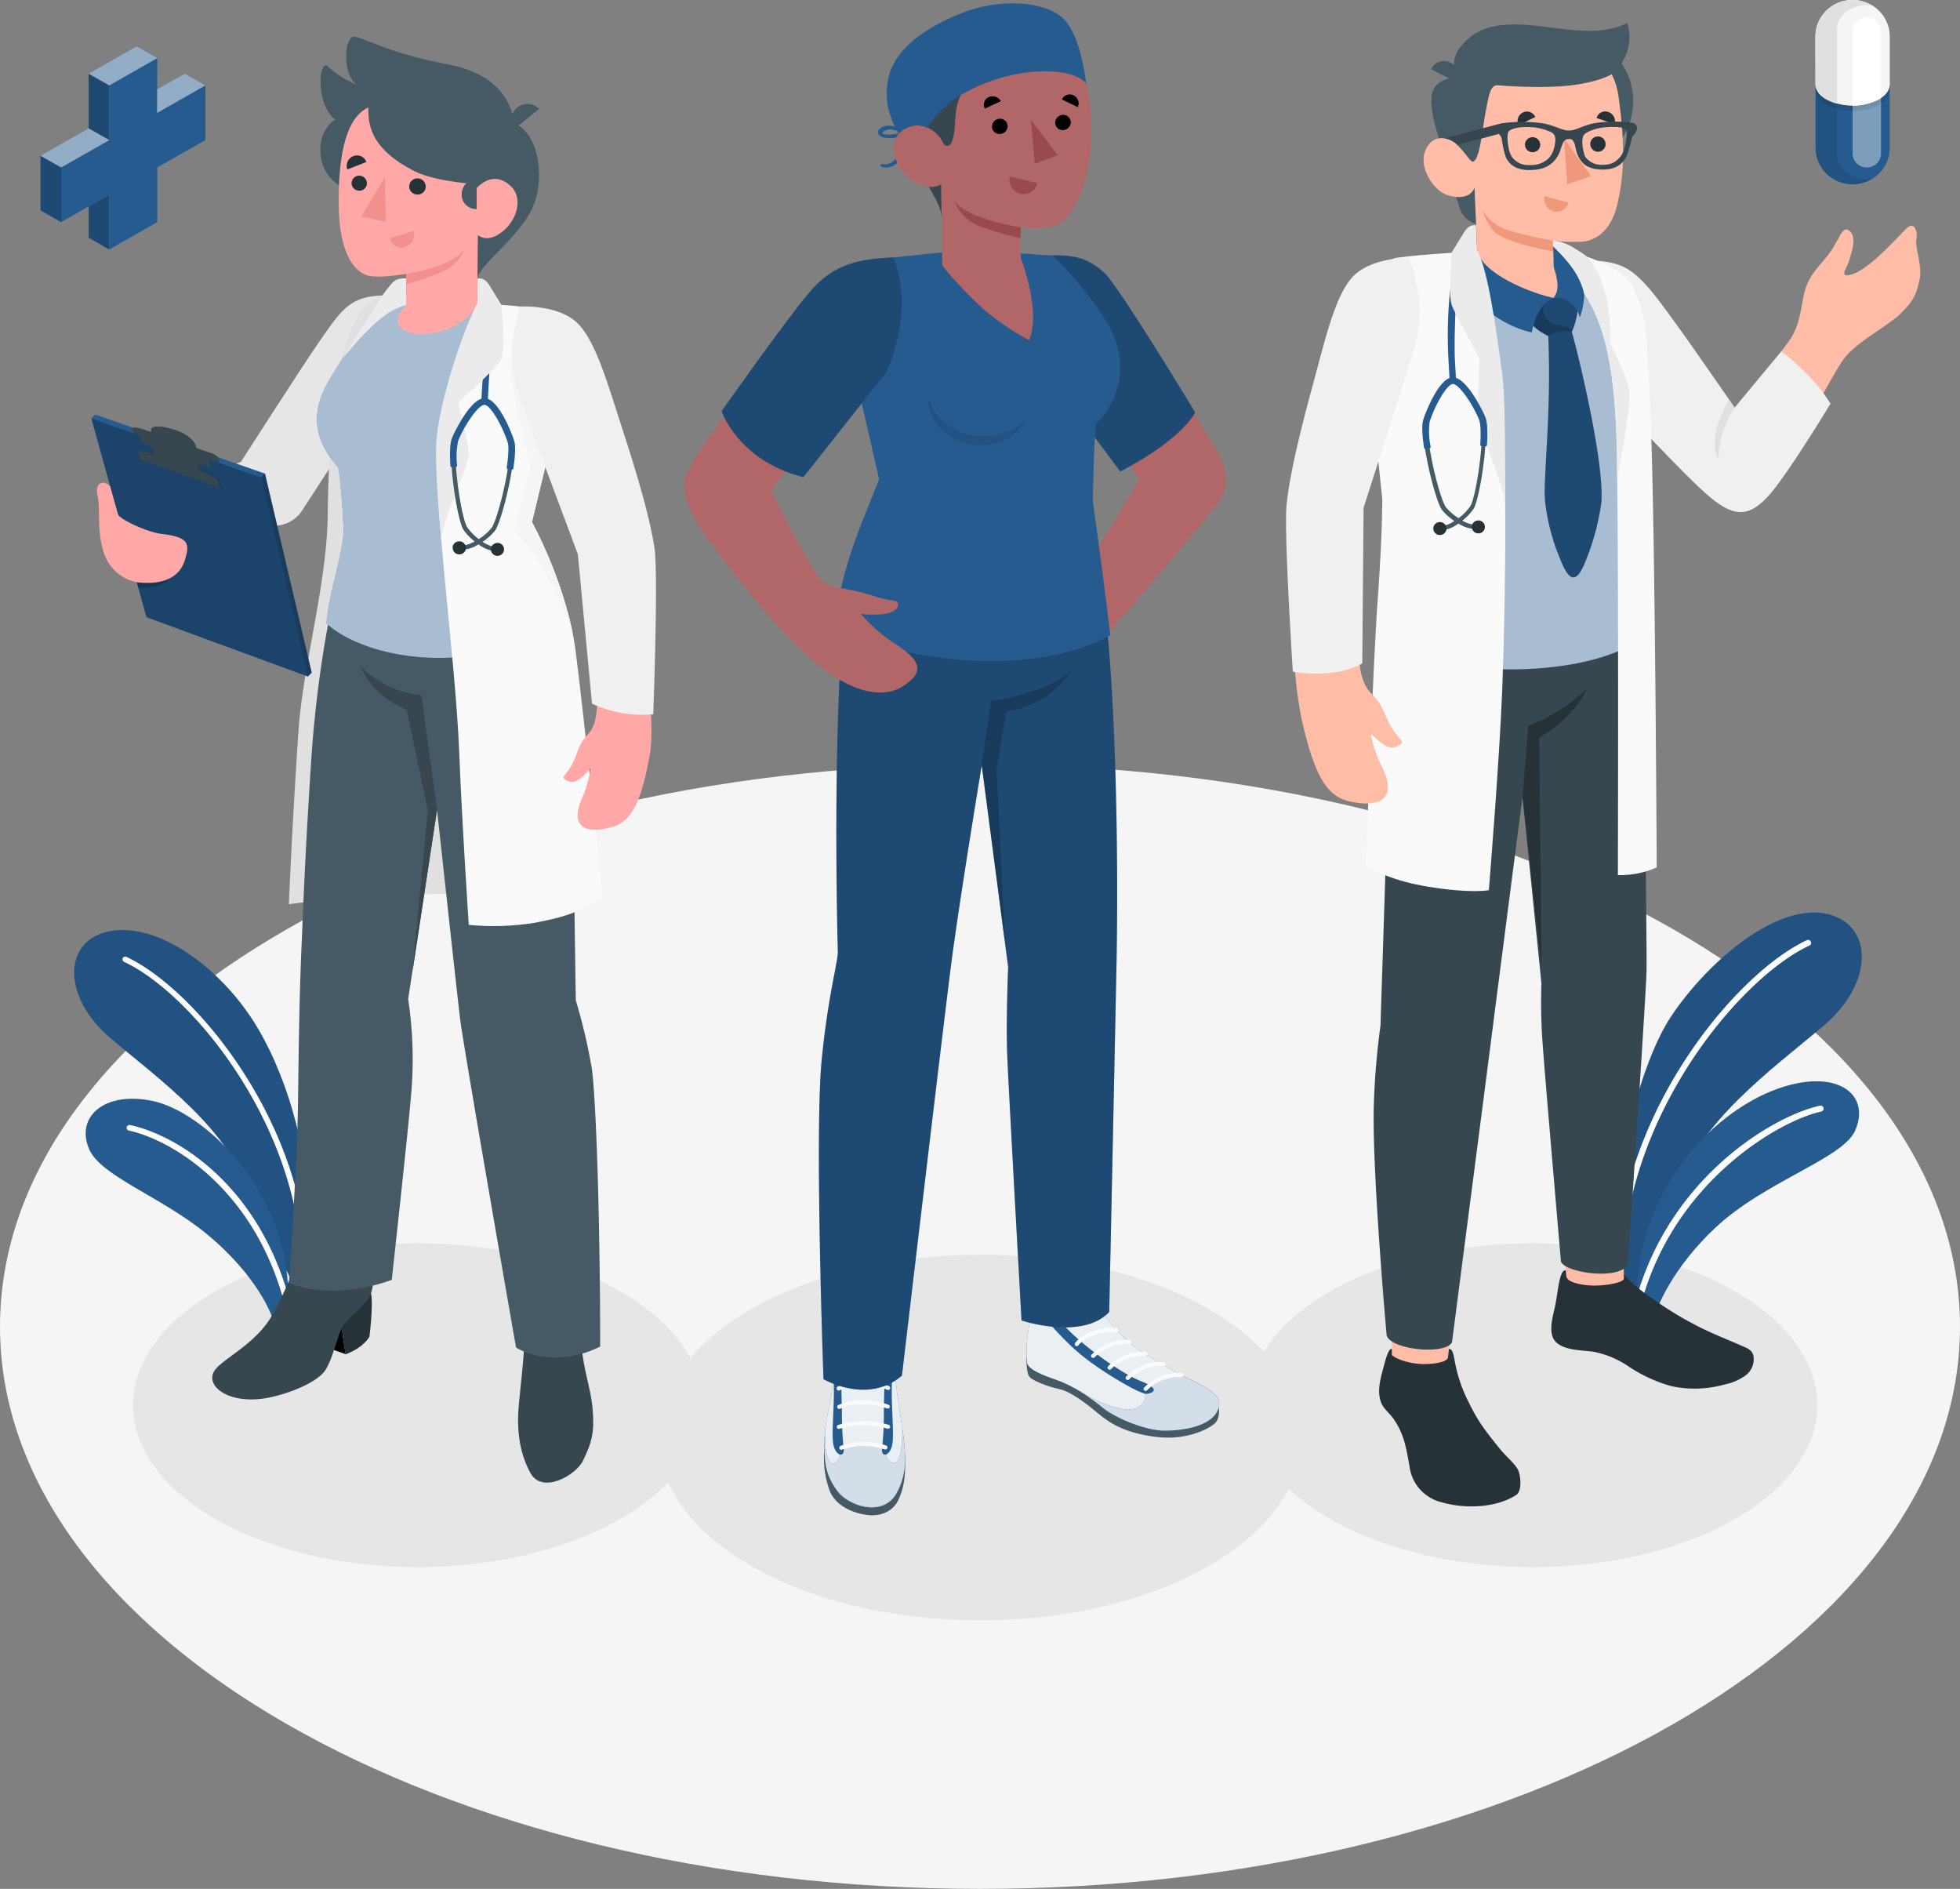 <svg width="192" height="185" fill="none" xmlns="http://www.w3.org/2000/svg"><rect width="100%" height="100%" fill="#808080" stroke="none"/><path d="M96 185c53.019 0 96-24.653 96-55.064s-42.981-55.064-96-55.064c-53.02 0-96 24.653-96 55.064S42.98 185 96 185z" fill="#F5F5F5"/><path d="M150.13 153.485c15.404 0 27.89-7.1 27.89-15.859s-12.486-15.859-27.89-15.859c-15.403 0-27.89 7.1-27.89 15.859s12.487 15.859 27.89 15.859z" fill="#E6E6E6"/><path d="M96 158.701c17.396 0 31.497-8.017 31.497-17.907 0-9.889-14.101-17.906-31.496-17.906-17.396 0-31.497 8.017-31.497 17.906 0 9.89 14.101 17.907 31.497 17.907z" fill="#E6E6E6"/><path d="M40.924 153.485c15.403 0 27.89-7.1 27.89-15.859s-12.487-15.859-27.89-15.859-27.89 7.1-27.89 15.859 12.487 15.859 27.89 15.859z" fill="#E6E6E6"/><path d="M29.821 116.685c.337-3.785-1.75-11.867-5.296-17.13-3.545-5.264-9.498-9.398-14.09-8.281-4.276 1.038-4.302 6.44.412 10.427 4.714 3.987 11.892 9.104 13.569 15.441l3.974 7.936 1.431-8.393z" fill="#265B8F"/><path opacity=".1" d="M29.821 116.685c.337-3.785-1.75-11.867-5.296-17.13-3.545-5.264-9.498-9.398-14.09-8.281-4.276 1.038-4.302 6.44.412 10.427 4.714 3.987 11.892 9.104 13.569 15.441l3.974 7.936 1.431-8.393z" fill="#000"/><path d="M29.64 121.892a.283.283 0 01-.231-.246c-1.423-13.147-11.1-24.57-17.25-27.441a.28.28 0 01-.144-.159.27.27 0 01.013-.212.267.267 0 01.163-.13.276.276 0 01.209.022c6.268 2.923 16.124 14.536 17.569 27.886a.265.265 0 01-.06.203.275.275 0 01-.19.099.24.24 0 01-.078-.022z" fill="#fff"/><path d="M26.949 129.996c-.438-2.181-2.758-5.923-6.767-9.194-4.438-3.617-10.281-5.604-11.437-8.225-1.387-3.147 1.436-5.759 6.233-4.742 4.797 1.017 12.741 8.264 13.236 18.195l-1.265 3.966z" fill="#265B8F"/><path d="M28.087 127.845a.29.29 0 01-.228-.207c-3.037-11.419-11.27-16.048-15.196-16.898a.283.283 0 01-.25-.222.275.275 0 01.05-.224.275.275 0 01.09-.077.304.304 0 01.114-.035c.04-.003.08.002.118.015 4.342.94 12.518 5.643 15.622 17.303a.282.282 0 01-.183.33.29.29 0 01-.137.015z" fill="#fff"/><path d="M158.066 121.771c-.355-3.978 1.965-16.781 5.69-22.307 3.725-5.526 10.474-11.109 15.297-9.936 4.491 1.095 4.522 6.767-.437 10.957-4.959 4.19-12.492 9.57-14.243 16.221l-4.377 11.251-1.93-6.186z" fill="#265B8F"/><path opacity=".1" d="M158.066 121.771c-.355-3.978 1.965-16.781 5.69-22.307 3.725-5.526 10.474-11.109 15.297-9.936 4.491 1.095 4.522 6.767-.437 10.957-4.959 4.19-12.492 9.57-14.243 16.221l-4.377 11.251-1.93-6.186z" fill="#000"/><path d="M158.88 121.702a.295.295 0 00.245-.258c1.492-13.816 11.664-25.817 18.121-28.834a.29.29 0 00.072-.48.292.292 0 00-.326-.045c-6.566 3.073-16.944 15.272-18.458 29.311a.287.287 0 00.152.286c.035.018.072.03.111.033a.262.262 0 00.083-.013z" fill="#fff"/><path d="M161.711 130.216c.438-2.293 2.32-6.186 6.264-9.914 4.815-4.574 12.531-6.807 13.748-9.557 1.457-3.302-1.287-5.768-6.285-4.509-6.715 1.69-14.545 9.388-15.057 19.829l1.33 4.151z" fill="#265B8F"/><path d="M160.512 127.953a.294.294 0 00.241-.211c3.191-12.001 13.521-17.98 17.648-18.872a.297.297 0 00.23-.235.291.291 0 00-.048-.22.291.291 0 00-.309-.119c-4.565.992-14.838 7.048-18.094 19.295a.275.275 0 00.028.222.289.289 0 00.182.136c.04.01.082.011.122.004z" fill="#fff"/><path d="M163.449 44.175c-2.7-2.741-7.186-9.134-7.186-9.134l-2.767-9.423c-.065.026 1.41.03 1.856 0 2.99.198 3.869.431 5.73 2.453 1.475 1.59 6.933 9.949 8.894 12.5l5.366-7.301c1.243-1.854 1.041-3.927 1.689-5.445.648-1.517 1.69-2.181 2.526-3.547.836-1.367 1.037-2.263 1.724-1.565s-.105 2.586-.21 3.017c-.105.431-1.147 1.724.6 1.043 1.746-.68 4.451-3.819 5.151-4.461.701-.642 1.064.353.907 1.142-.158.79.595 2.587.319 3.88-.289 1.384-.495 2.017-1.847 3.358-1.265 1.254-4.351 2.789-5.559 4.431-1.208 1.643-3.786 6.746-5.362 9.824-2.004 3.91-4.201 6.134-6.793 3.949-1.987-1.703-4.035-3.703-5.038-4.72z" fill="#FFBDA7"/><path d="M156.542 25.545c2.289.207 3.502.72 5.786 3.668 2.285 2.949 7.59 10.712 7.59 10.712l4.583-5.522s3.155 2.367 4.814 5.134c0 0-4.434 7.328-6.211 9.178-1.777 1.849-3.151 1.995-5.567 0-2.416-1.996-9.384-9.566-9.384-9.566l-1.611-13.604z" fill="#F0F0F0"/><path d="M169.918 39.925c-1.037 1.479-1.707 3.88-1.523 5.091 0 0-1.444-1.638.985-5.875l.538.784z" fill="#E0E0E0"/><path d="M136.347 135.497h5.204l1.037-9.074h-6.241v9.074zm17.192-9.333l5.546.181-.101-9.393-6.272-.121.827 9.333z" fill="#FFBDA7"/><path d="M136.404 62.56c-.1 4.975-1.173 37.895-1.173 37.895a73.461 73.461 0 00-.661 8.113c-.14 6.578 1.261 22.191 1.261 22.191.311 1.418 5.69 1.996 6.403.716 0 0 2.942-22.648 3.778-29.158.726-5.681 3.129-24.26 3.129-24.26l1.856 18.256a55.657 55.657 0 00.153 6.379c.215 3.018 1.751 20.773 1.751 20.773.026 1.108 5.62 2.022 6.566.393 0 0 1.75-25.933 1.825-28.696.061-3.151-.385-32.96-.385-32.96l-24.503.358z" fill="#37474F"/><path d="M141.849 132.889l.088-.772c.288 0 .415.319.534 1a14.536 14.536 0 001.378 4.177c.876 1.789 1.401 2.535 3.143 4.69.411.513 1.344 1.328 1.672 1.897.328.569.438 2.155-.114 2.521-2.031 1.332-5.117 1.371-7.301.742a4.207 4.207 0 01-2.141-1.267 4.104 4.104 0 01-1.028-2.242c-.354-1.957-.542-3.168-1.553-4.647-.372-.543-.972-.983-1.222-1.586-.437-1.091-.091-2.315.197-3.401.25-.936.521-1.966.845-1.88v.578c.39.431 1.751.862 2.976.897.788.03 2.535-.113 2.526-.707zm17.219-8.027c.136.091.438.431 1.011.957.571.489 1.17.945 1.795 1.367a33.3 33.3 0 003.991 2.47c1.651.892 3.139 1.435 5.113 2.31.207.082.395.205.551.362.12.139.202.305.241.483.058.367.011.743-.135 1.085a2.025 2.025 0 01-.692.855 5.46 5.46 0 01-2.062.862 10.8 10.8 0 01-5.138.151 14.686 14.686 0 01-4.132-1.88 9.256 9.256 0 00-3.532-1.495c-1.108-.156-2.469-.104-3.432-.755-1.064-.724-.639-2.272-.337-3.604.328-1.448.403-3.664 1.072-3.616l.053.582c.061.625 1.602.914 2.792.914.99 0 2.858-.255 2.85-.712l-.009-.336zm-9.358-53.771a16.973 16.973 0 005.69-3.595s-.906 2.587-4.622 4.742l.245 22.717-1.874-16.906.561-6.958z" fill="#263238"/><path d="M144.791 24.989c-.941.22-3.939 1.017-6.373 1.862a6.763 6.763 0 00-3.064 2.31c-1.751 2.54-.175 8.19 1.125 18.812-.096 6.863-.298 15.398-.298 15.398 3.204 2.297 18.152 3.858 24.896-.992 0 0 .224-25.756-.223-29.105-.875-6.414-3.401-8.126-8.662-8.428l-7.401.143z" fill="#265B8F"/><path opacity=".6" d="M144.791 24.989c-.941.22-3.939 1.017-6.373 1.862a6.763 6.763 0 00-3.064 2.31c-1.751 2.54-.175 8.19 1.125 18.812-.096 6.863-.298 15.398-.298 15.398 3.204 2.297 18.152 3.858 24.896-.992 0 0 .224-25.756-.223-29.105-.875-6.414-3.401-8.126-8.662-8.428l-7.401.143z" fill="#fff"/><path d="M153.977 32.515c.473 1.604 3.27 12.872 2.876 16.838a24.248 24.248 0 01-1.663 5.922c-1.213 2.824-2.022.298-2.697-1.37a20.786 20.786 0 01-1.138-4.815c-.223-2.13.648-8.6.311-16.187a1.678 1.678 0 012.311-.388z" fill="#265B8F"/><path opacity=".2" d="M153.977 32.515c.473 1.604 3.27 12.872 2.876 16.838a24.248 24.248 0 01-1.663 5.922c-1.213 2.824-2.022.298-2.697-1.37a20.786 20.786 0 01-1.138-4.815c-.223-2.13.648-8.6.311-16.187a1.678 1.678 0 012.311-.388z" fill="#000"/><path d="M154.083 28.894c1.107.931-.106 3.617-.106 3.617a3.193 3.193 0 00-2.311.388s-2.188-.927-2.21-2.54c0-1.465 1.58-.995 2.705-1.189 1.177-.203 1.79-1.06 1.922-.276z" fill="#265B8F"/><path opacity=".2" d="M154.083 28.894c1.107.931-.106 3.617-.106 3.617a3.193 3.193 0 00-2.311.388s-2.188-.927-2.21-2.54c0-1.465 1.58-.995 2.705-1.189 1.177-.203 1.79-1.06 1.922-.276z" fill="#000"/><path opacity=".2" d="M153.978 32.515c-.18-.63-1.051-.569-1.751-.784a1.863 1.863 0 01-.932-.794c-.359-.607 0-1.616.499-1.724-1.073.073-2.346-.168-2.342 1.147 0 1.612 2.211 2.539 2.211 2.539a3.191 3.191 0 012.315-.384z" fill="#000"/><path d="M146.366 10.1a6.633 6.633 0 001.253 3.689 6.793 6.793 0 003.121 2.384 6.91 6.91 0 003.94.277 6.835 6.835 0 003.433-1.924 6.673 6.673 0 001.772-3.476 6.618 6.618 0 00-.485-3.86 6.74 6.74 0 00-2.58-2.947 6.9 6.9 0 00-6.407-.467 6.803 6.803 0 00-2.178 1.514 6.698 6.698 0 00-1.422 2.221 6.603 6.603 0 00-.447 2.589zm-4.845 4.87s1.229 5.079 1.689 5.906c.305.51.797.885 1.374 1.048l-.162-3.59-2.901-3.363z" fill="#455A64"/><path d="M142.728 7.621a2.584 2.584 0 00-2.084.785c-.875.935-.31 3.784.876 6.565l2.083.185-.875-7.535z" fill="#455A64"/><path d="M144.23 15.143c-.411.255-1.024-.521-1.554-1.039-.529-.517-2.219-1.198-3.015.557-.797 1.754.84 4.09 2.188 4.47 2.294.65 2.6-.798 2.6-.798l.39 9.156c1.624 1.953 5.445 2.06 7.34 1.681 1.514-.302 1.536-1.358.044-2.979l-.07-2.625c1.015.137 2.042.166 3.063.087 1.668-.298 2.697-1.621 3.156-3.419.701-2.746.876-5.81.171-10.828-.875-6.169-8.207-6.035-12.089-3.522-3.883 2.513-2.224 9.26-2.224 9.26z" fill="#FFBDA7"/><path d="M144.247 15.833c-.21 0-1.041-1.293-1.571-1.724-.731-.625.053-6.466.053-6.466a2.793 2.793 0 01.437-3.16c.959-1.09 2.298-2.427 6.78-2.013 3.195.297 6.688 1.194 9.454-.228.282.893.287 1.85.013 2.746a4.696 4.696 0 01-1.549 2.284s-1.002.668-3.659 1.048c-2.657.379-6.824.099-7.393.038-.774-.086-.923.656-1.291 2.681-.341 1.76-.569 4.764-1.274 4.794z" fill="#455A64"/><path d="M142.747 8.078l-2.557-1.293a1.376 1.376 0 01.803-.733 1.412 1.412 0 011.093.07c.346.177.609.48.732.846a1.46 1.46 0 01-.071 1.11z" fill="#455A64"/><path d="M152.135 23.566s-3.755-.65-5.077-1.293a4.259 4.259 0 01-1.847-1.724 5.776 5.776 0 001.077 2.052c.984 1.18 5.874 2.026 5.874 2.026l-.027-1.06z" fill="#F0997A"/><path d="M150.878 14.242a.731.731 0 01-.162.393.758.758 0 01-1.148.02.732.732 0 01-.108-.805.756.756 0 01.709-.414.77.77 0 01.524.259c.133.15.2.348.185.547zm-.485-2.776l-1.646.79a.928.928 0 01-.034-.706.943.943 0 01.472-.532.884.884 0 011.208.448z" fill="#263238"/><path d="M151.308 19.208l2.337.63a1.165 1.165 0 01-.546.734 1.21 1.21 0 01-.916.128 1.274 1.274 0 01-.739-.575 1.241 1.241 0 01-.136-.917z" fill="#F0997A"/><path d="M158.153 12.152l-1.751-.59a.855.855 0 01.436-.547.88.88 0 01.702-.053c.24.08.439.25.553.472a.94.94 0 01.06.718zm-.875 1.883a.738.738 0 01-.163.552.762.762 0 01-.511.276.777.777 0 01-.555-.184.757.757 0 01-.232-.8.728.728 0 01.368-.433.758.758 0 011.011.313c.045.086.073.18.082.276z" fill="#263238"/><path d="M153.238 13.617l.272 4.436 2.346-.802-2.618-3.634z" fill="#F0997A"/><path d="M152.16 29.17c-2.079-.43-7.003-2.323-7.467-4.69l-.061-1.293c-.81 0-1.177.884-1.576 2.155-.166 3.345 3.419 6.402 7.004 7.225.12-.776.389-1.522.792-2.198a3.043 3.043 0 011.308-1.199zm-.016-5.276a3.52 3.52 0 011.453.862c2.692 2.746 1.155 6.345 1.155 6.345a2.637 2.637 0 00-.98-1.504 2.595 2.595 0 00-1.611-.431c.661-.694.403-1.905.044-2.979l-.061-2.293z" fill="#265B8F"/><path d="M159.969 12.031l-.363-.035a12.225 12.225 0 00-3.65.113c-1.173.314-1.598.663-2.241.672-.644.009-1.112-.35-2.338-.66a13.89 13.89 0 00-3.891-.09l-.394.043-5.571 1.474c.478.075.919.304 1.251.651l4.062-1.082c.057.078.114.147.153.194a.778.778 0 01.119.268c.077.62.213 1.232.407 1.827.114.246.274.468.472.655.076.072.158.137.245.194l.145.087c.139.074.286.135.438.18l.074.022.114.03.122.026c.127.025.256.043.385.052h.368c1.602 0 2.294-.673 2.718-1.367.425-.694.359-1.672 1.094-1.672h.136c.543.108.438 1.009.762 1.651.122.27.292.517.503.729l.118.107.066.052.07.052.061.038.066.044.052.03h.04c.198.104.41.18.63.224h.057a3.8 3.8 0 00.775.069c1.497 0 2.044-.789 2.306-1.293.23-.595.406-1.208.526-1.832a.555.555 0 01.148-.242 1.29 1.29 0 00.364-.672.55.55 0 00-.399-.539zm-7.773 2.612a2.084 2.084 0 01-.608.966 2.5 2.5 0 01-1.751.556 1.98 1.98 0 01-.912-.151 1.947 1.947 0 01-.738-.547l-.053-.07a.62.62 0 01-.044-.068.269.269 0 01-.039-.065l-.035-.056-.022-.047s0-.03-.022-.044c-.022-.013-.022-.043-.03-.069-.031-.069-.053-.137-.075-.202 0-.043-.026-.082-.035-.12-.009-.04-.035-.139-.048-.2-.013-.06 0-.02 0-.034v-.038c-.105-.483-.215-1.432.07-1.647.284-.216 1.02-.431 2.188-.345h.127c.181.017.361.044.539.082l.21.043c.177.041.353.092.525.15l.158.061.175.074h.035l.061.034c.132.058.25.143.346.25.245.319.131.948-.022 1.487zm6.955-.232a2.176 2.176 0 01-.408.914c-.206.27-.472.49-.778.642a2.314 2.314 0 01-.876.172 1.987 1.987 0 01-.97-.137 1.948 1.948 0 01-.811-.626.361.361 0 01-.035-.052v-.026l-.044-.077-.044-.09v-.084a.076.076 0 010-.03 1.712 1.712 0 01-.1-.357c-.105-.54-.145-1.169.092-1.466.236-.298 1.125-.625 1.974-.72.197 0 .38-.034.547-.039h.63c.093.008.185.02.276.039h.171l.078.021.127.048c.104.038.202.092.289.16.197.275.013 1.228-.118 1.707z" fill="#37474F"/><path d="M144.703 24.622s1.585 7.833 2.268 13.13c.682 5.298.555 20.26.188 29.744-.263 6.897-1.313 19.691-1.313 19.691s-1.751.345-5.914-.336c-3.562-.578-5.366-1.617-6.127-2.07 0 0 .661-19.427 1.164-26.212.46-6.255.438-9.695.438-9.695l-1.497-14.281s.114-8.975 2.941-9.354c2.919-.393 7.852-.617 7.852-.617z" fill="#FAFAFA"/><path d="M141.999 37.468c0-.328-.035-1.034-.092-1.931-.28-4.375.127-10.708 1.624-11.022l.135.603c-1.098.233-1.269 8.255-1.133 10.38.061.914.105 1.634.092 1.996l-.626-.026z" fill="#265B8F"/><path d="M136.313 71.255c-.722-1.211-.762-2.117-1.852-3.199a3.642 3.642 0 01-.985-1.616c-.332-.97-.315-1.983-.393-3.043l-6.325.288c.053 2.318.314 4.626.779 6.897 1.199 5.203 2.359 7.393 4.631 7.898 3.624.806 4.517-.733 3.243-3.307a12.73 12.73 0 01-1.164-3.397 6.43 6.43 0 001.352 1.186 1.284 1.284 0 001.72-.185c.158-.229-.437-.57-1.006-1.522z" fill="#FFBDA7"/><path d="M138.019 25.239s-3.366-.048-5.253 1.625c-1.886 1.672-2.888 6.147-4.11 10.634-1.221 4.488-2.306 8.841-2.626 11.962-.271 2.587.613 16.32.613 16.32s3.847.798 6.806-.801l.127-15.239 4.88-15.276a14.127 14.127 0 00-.437-9.225z" fill="#F0F0F0"/><path d="M144.585 22.07c-.438-.09-.845.138-1.204.742-.359.603-1.151 1.87-1.151 1.87s-.407 4.208 0 5.255c.354.906 2.705 5.173 2.705 5.173s-.153 4.156-.193 5.397c-.039 1.242 2.403 6.423 2.679 8.828 0 0 .122-9.78-.241-12.5-.63-4.742-1.418-10.39-2.482-12.329l-.113-2.436z" fill="#EBEBEB"/><path d="M141.083 51.982h-.052v-.431a2.815 2.815 0 001.436-.526 5.409 5.409 0 01-1.195-1.065c-.705-.9-2.25-7.328-1.777-8.824.402-1.254 1.654-4.021 2.766-4.069h.03c1.112 0 2.579 2.617 3.064 3.824.604 1.452-.38 7.983-1.006 8.94-.305.439-.676.83-1.099 1.16.442.27.954.411 1.475.405l.057.43a3.424 3.424 0 01-1.917-.55 3.529 3.529 0 01-1.782.706zm1.23-14.488c-.656.026-1.829 2.082-2.368 3.763-.437 1.375 1.051 7.596 1.703 8.428.352.416.769.775 1.234 1.064a5.102 5.102 0 001.143-1.164c.578-.883 1.523-7.203.967-8.54-.674-1.633-2.005-3.551-2.666-3.551h-.013z" fill="#455A64"/><path d="M145.46 51.581a.616.616 0 01-.167.456.633.633 0 01-.446.204.652.652 0 01-.612-.366.646.646 0 01-.06-.24.638.638 0 01.615-.662.657.657 0 01.463.168.63.63 0 01.207.44zm-3.764.155a.637.637 0 01-.617.66.646.646 0 01-.611-.364.619.619 0 01.109-.696.642.642 0 01.447-.205.652.652 0 01.612.365.627.627 0 01.06.24z" fill="#263238"/><path d="M145.508 43.723l-.368-.026a.147.147 0 01-.1-.048.147.147 0 01-.036-.103c.075-1.207.035-2.095-.114-2.448-.647-1.56-1.991-3.514-2.573-3.488-.582.026-1.751 2.082-2.267 3.69a7.095 7.095 0 00.096 2.449.143.143 0 01-.118.163l-.368.057a.149.149 0 01-.108-.03.154.154 0 01-.037-.042.144.144 0 01-.017-.053c-.201-1.341-.228-2.264-.074-2.738.271-.862 1.562-4.09 2.862-4.147 1.3-.056 2.867 3.057 3.213 3.88.192.461.249 1.38.162 2.733a.15.15 0 01-.009.06.146.146 0 01-.144.09z" fill="#265B8F"/><path d="M152.135 23.566c.577.052 1.081.893 2.411 1.293 2.487.725 4.745 1.837 5.441 3.341 1.155 2.492 1.344 2.983 1.751 14.079.407 11.095.551 42.675.551 42.675a8.778 8.778 0 01-3.803.755s.1-34.874-.136-42.715c-.236-7.84-1.444-11.669-3.169-14.255-.486-2.155-2.035-3.595-3.064-4.647l.018-.526z" fill="#FAFAFA"/><path d="M155.19 28.748c1.724 2.586 2.928 6.41 3.169 14.255.026.931.052 2.242.074 3.815 0 0 1.418-7.104 1.169-8.621-.25-1.518-1.913-4.639-1.913-4.639.215-2.586-.398-5.543-1.409-7.328a4.942 4.942 0 00-.876-1.13 7.542 7.542 0 00-1.072-.715 4.788 4.788 0 00-2.188-.832v.535c1.011 1.065 2.56 2.496 3.046 4.66z" fill="#EBEBEB"/><path d="M103.108 25.187c3.305-.052 5.082 1.41 7.507 5.173 2.07 3.198 6.863 10.858 8.211 13.165 1.523 2.586 1.751 3.664.543 5.603-1.134 1.854-11.884 14.079-11.884 14.079l-2.77-4.845 6.907-11.372-8.098-11.78-.416-10.023z" fill="#B16668"/><path d="M102.894 25.028c2.389-.125 3.878.362 5.318 1.724 1.44 1.362 8.859 13.63 8.859 13.63s-1.068 2.513-7.327 5.798l-6.128-8.19-.722-12.962z" fill="#265B8F"/><path opacity=".2" d="M102.894 25.028c2.389-.125 3.878.362 5.318 1.724 1.44 1.362 8.859 13.63 8.859 13.63s-1.068 2.513-7.327 5.798l-6.128-8.19-.722-12.962z" fill="#000"/><path d="M119.308 137.639c.113 0 .288 1.267-.342 1.802-.731.62-2.876 1.642-5.712 1.293s-4.377-1.224-5.502-2.155c-1.125-.931-2.726-2.255-4.009-2.535-1.19-.259-2.482-.789-2.862-1.151-.381-.362-.329-1.974-.329-1.974l18.756 4.72z" fill="#455A64"/><path d="M101.69 126.698a.432.432 0 00-.437.375c-.088.432-.18 1.725-.368 2.466a12.751 12.751 0 00-.28 3.919c.157.823 2.096 1.396 3.339 1.862a16.009 16.009 0 014.019 2.5c1.313 1.082 4.136 2.207 5.983 2.194 2.188 0 4.644-.711 5.208-1.724.701-1.237.154-1.953-3.09-3.449-.612-.28-2.766-1.539-3.501-1.991-1.987-1.233-3.94-2.949-4.872-5.13a1.207 1.207 0 00-.464-.664 1.046 1.046 0 00-.63-.056 5.454 5.454 0 00-1.558.461c-.438.207-1.055.432-1.046.992.012.19.053.378.122.556.04.112.07.263-.03.328-.101.064-.219 0-.302-.082a8.639 8.639 0 01-.876-1.035 3.145 3.145 0 00-.512-.513 6.288 6.288 0 01-.556-.353c-.197-.16-.149-.401-.149-.656z" fill="#265B8F"/><path opacity=".9" d="M101.69 126.698a.432.432 0 00-.437.375c-.088.432-.18 1.725-.368 2.466a12.751 12.751 0 00-.28 3.919c.157.823 2.096 1.396 3.339 1.862a16.009 16.009 0 014.019 2.5c1.313 1.082 4.136 2.207 5.983 2.194 2.188 0 4.644-.711 5.208-1.724.701-1.237.154-1.953-3.09-3.449-.612-.28-2.766-1.539-3.501-1.991-1.987-1.233-3.94-2.949-4.872-5.13a1.207 1.207 0 00-.464-.664 1.046 1.046 0 00-.63-.056 5.454 5.454 0 00-1.558.461c-.438.207-1.055.432-1.046.992.012.19.053.378.122.556.04.112.07.263-.03.328-.101.064-.219 0-.302-.082a8.639 8.639 0 01-.876-1.035 3.145 3.145 0 00-.512-.513 6.288 6.288 0 01-.556-.353c-.197-.16-.149-.401-.149-.656z" fill="#fff"/><path d="M107.963 137.82a24.396 24.396 0 00-1.751-1.293s3.812 2.284 5.353 1.246c.994-.664.521-1.479.495-1.725-.027-.245 2.424-1.366 3.387-1.478.272.146.495.263.635.327 3.243 1.479 3.79 2.194 3.09 3.449-.565.996-2.346 1.776-5.169 1.776-1.869-.039-4.71-1.22-6.04-2.302z" fill="#265B8F"/><path opacity=".8" d="M107.963 137.82a24.396 24.396 0 00-1.751-1.293s3.812 2.284 5.353 1.246c.994-.664.521-1.479.495-1.725-.027-.245 2.424-1.366 3.387-1.478.272.146.495.263.635.327 3.243 1.479 3.79 2.194 3.09 3.449-.565.996-2.346 1.776-5.169 1.776-1.869-.039-4.71-1.22-6.04-2.302z" fill="#fff"/><path d="M111.758 135.272c2.017.794 1.155 1.164.595 1.246-.56.082-3.939-1.875-6.027-3.487-2.158-1.681-3.502-3.518-4.32-4.134a13.656 13.656 0 01-.906-.78c.052-.431.096-.832.135-1.044a.429.429 0 01.147-.269.447.447 0 01.291-.106c0 .255-.039.496.158.69.178.128.364.246.555.354.19.151.362.323.513.513a8.7 8.7 0 00.875 1.034c1.768 2.199 5.988 5.19 7.984 5.983z" fill="#265B8F"/><path d="M112.225 136.225a.195.195 0 01-.198-.219.187.187 0 01.045-.1 4.802 4.802 0 013.69-1.435.2.2 0 01.121.077.194.194 0 01-.03.265.201.201 0 01-.135.05 4.503 4.503 0 00-1.809.3 4.446 4.446 0 00-1.531.993.201.201 0 01-.153.069zm-1.758-1.065a.2.2 0 01-.198-.18.2.2 0 01.044-.143 4.822 4.822 0 011.689-1.107 4.877 4.877 0 012.001-.324.196.196 0 01.157.288.204.204 0 01-.05.059.205.205 0 01-.146.041 4.523 4.523 0 00-1.81.301 4.455 4.455 0 00-1.534.992.195.195 0 01-.153.073zm-1.774-1.008a.188.188 0 01-.122-.048.196.196 0 01-.075-.131.196.196 0 01.044-.145 4.793 4.793 0 011.689-1.11 4.864 4.864 0 012.005-.321c.052.006.1.032.133.072a.193.193 0 01.042.144.198.198 0 01-.219.172 4.515 4.515 0 00-1.808.299 4.453 4.453 0 00-1.531.994.203.203 0 01-.158.074zm-1.615-1.156a.201.201 0 01-.127-.043.196.196 0 01-.026-.276 4.819 4.819 0 011.687-1.109 4.87 4.87 0 012.002-.326.205.205 0 01.194.135.195.195 0 01-.016.161.198.198 0 01-.133.096.198.198 0 01-.084 0 4.495 4.495 0 00-3.344 1.293.185.185 0 01-.153.069zm-1.598-1.151a.195.195 0 01-.122-.043.196.196 0 01-.075-.131.222.222 0 01.007-.077.196.196 0 01.037-.068c.779-.974 2.547-1.612 4.031-1.452a.194.194 0 01.133.072c.016.02.028.043.036.067a.196.196 0 01-.135.242c-.025.007-.052.01-.078.007-1.334-.143-2.98.431-3.676 1.293a.2.2 0 01-.158.09z" fill="#FAFAFA"/><path d="M88.651 142.562c.084 1.896-.087 3.177-.652 4.353-.564 1.177-1.816 1.647-3.147 1.453-1.33-.194-3.085-.897-3.624-2.487-.538-1.591-.578-2.716-.46-4.496l7.883 1.177z" fill="#455A64"/><path d="M82.09 129.406c-.534.094-.438 2.646-.482 5.211-.052 2.755-.761 3.962-.831 6.22-.075 2.587.175 3.703 1.239 5.173 1.063 1.47 4.425 2.643 5.781.28 1.108-1.926.955-3.927.578-6.466-.39-2.616-.683-4.457-.779-6.466-.092-1.918-.144-3.78-.63-3.948v.922c0 .216.044 1.255-.254 1.294a3.959 3.959 0 01-.079-.72.853.853 0 00-.21-.599 1.028 1.028 0 00-.621-.203 15.287 15.287 0 00-1.616-.086c-.27 0-.538 0-.805.047a2.21 2.21 0 00-.67.164.469.469 0 00-.262.284.83.83 0 000 .294c.022.176.022.354 0 .53 0 .077-.053.176-.132.164-.078-.013-.096-.082-.104-.147-.031-.306 0-.535-.04-.892v-.561c0-.168-.079-.332-.083-.495z" fill="#265B8F"/><path opacity=".9" d="M82.09 129.406c-.534.094-.438 2.646-.482 5.211-.052 2.755-.761 3.962-.831 6.22-.075 2.587.175 3.703 1.239 5.173 1.063 1.47 4.425 2.643 5.781.28 1.108-1.926.955-3.927.578-6.466-.39-2.616-.683-4.457-.779-6.466-.092-1.918-.144-3.78-.63-3.948v.922c0 .216.044 1.255-.254 1.294a3.959 3.959 0 01-.079-.72.853.853 0 00-.21-.599 1.028 1.028 0 00-.621-.203 15.287 15.287 0 00-1.616-.086c-.27 0-.538 0-.805.047a2.21 2.21 0 00-.67.164.469.469 0 00-.262.284.83.83 0 000 .294c.022.176.022.354 0 .53 0 .077-.053.176-.132.164-.078-.013-.096-.082-.104-.147-.031-.306 0-.535-.04-.892v-.561c0-.168-.079-.332-.083-.495z" fill="#fff"/><path d="M80.825 140.1c0 .371-.083 2.837.635 3.207.717.371.98-1.547.98-1.547s1.659-.686 4.255.138c-.088.409.437 1.672 1.08 1.332.644-.341.63-3.16.63-3.194.355 2.427.465 4.366-.608 6.237-1.356 2.362-4.718 1.168-5.781-.28-1.064-1.448-1.314-2.586-1.24-5.173.01-.241.027-.487.049-.72z" fill="#265B8F"/><path opacity=".8" d="M80.825 140.1c0 .371-.083 2.837.635 3.207.717.371.98-1.547.98-1.547s1.659-.686 4.255.138c-.088.409.437 1.672 1.08 1.332.644-.341.63-3.16.63-3.194.355 2.427.465 4.366-.608 6.237-1.356 2.362-4.718 1.168-5.781-.28-1.064-1.448-1.314-2.586-1.24-5.173.01-.241.027-.487.049-.72z" fill="#fff"/><path d="M82.655 141.902c.083.923-.876.703-1.046-.595-.171-1.297.236-4.453 0-6.69.048-2.565-.053-5.117.481-5.211v.094l.061 1.294c0 .189 0 .353.027.551.179 1.884.28 5.54.293 7.272 0 1.098.061 2.194.184 3.285zm3.747 0c.12-1.089.18-2.184.18-3.28 0-1.725.113-5.337.288-7.225a4.79 4.79 0 00.079-1.069v-.862a.238.238 0 000-.056c.354.125.477 1.142.556 2.422 0 .742-.025 1.67-.075 2.785-.236 2.237.175 5.414 0 6.707-.175 1.294-1.112 1.501-1.028.578z" fill="#265B8F"/><path d="M86.751 141.967h-.074a6.437 6.437 0 00-4.163 0 .212.212 0 01-.166.013.205.205 0 01-.118-.115.196.196 0 01.063-.228.2.2 0 01.077-.037c1.432-.511 3-.52 4.438-.025a.191.191 0 01.114.254.206.206 0 01-.17.138zm.246-2.039a.206.206 0 01-.07 0 7.946 7.946 0 00-4.662 0 .215.215 0 01-.082.022.22.22 0 01-.085-.014.2.2 0 01-.126-.203.2.2 0 01.162-.176 8.268 8.268 0 014.929 0 .2.2 0 01.123.25.202.202 0 01-.077.088.212.212 0 01-.112.033zm-4.797-1.936a.2.2 0 01-.19-.155.198.198 0 01.106-.22c2.32-1.039 4.815-.073 4.915-.03a.194.194 0 01.114.254.208.208 0 01-.263.108s-2.442-.944-4.6.026a.263.263 0 01-.083.017zm-.043-1.806a.192.192 0 01-.18-.112.189.189 0 01-.01-.15.189.189 0 01.102-.113 6.276 6.276 0 015.012-.052.202.202 0 01.103.112.195.195 0 01-.007.151.2.2 0 01-.267.091 5.976 5.976 0 00-4.67.056.183.183 0 01-.083.017z" fill="#FAFAFA"/><path d="M82.112 134.16a.2.2 0 01-.188-.262.199.199 0 01.1-.113c2.382-1.155 4.947-.052 5.052 0a.2.2 0 01.118.184.197.197 0 01-.063.137.2.2 0 01-.218.037c-.025 0-2.503-1.078-4.713 0a.202.202 0 01-.088.017z" fill="#EBEBEB"/><path d="M85.377 51.004a35.851 35.851 0 00-2.827 10.44c-1.024 13.096-.473 31.899-.473 31.899-.118 1.37-.998 4.478-1.588 10.5-.7 7.117.179 31.235.179 31.235s4.32 2.539 7.686-.349c0 0 3.909-33.153 4.814-40.231.793-6.173 3.003-19.536 3.003-19.536l2.587 19.76s-.24 5.557-.07 9.147c.192 4.177 1.379 25.459 1.379 25.459s5.939 1.979 8.592-.832c0 0 .63-29.52.722-34.546.175-9.858 0-27.825-1.624-38.166l-22.38-4.78z" fill="#265B8F"/><path opacity=".2" d="M85.377 51.004a35.851 35.851 0 00-2.827 10.44c-1.024 13.096-.473 31.899-.473 31.899-.118 1.37-.998 4.478-1.588 10.5-.7 7.117.179 31.235.179 31.235s4.32 2.539 7.686-.349c0 0 3.909-33.153 4.814-40.231.793-6.173 3.003-19.536 3.003-19.536l2.587 19.76s-.24 5.557-.07 9.147c.192 4.177 1.379 25.459 1.379 25.459s5.939 1.979 8.592-.832c0 0 .63-29.52.722-34.546.175-9.858 0-27.825-1.624-38.166l-22.38-4.78z" fill="#000"/><path opacity=".2" d="M96.17 74.958l.929-6.285s5.392-.711 7.835-2.97a8.783 8.783 0 01-2.731 2.674 8.93 8.93 0 01-3.625 1.279l-.95 5.685.819 17.01-2.276-17.393z" fill="#000"/><path d="M107.349 41.542c-.236 2.586-.293 7.634-.293 7.634a594.989 594.989 0 011.712 13.052c-10.015 5.264-25.129 1.005-27.033-1.168.941-6.466 3.016-10.492 4.377-14.13l-2.508-11.005s4.32-3.54 3.94-10.716l5.917-.608 5.647.16 4.013.28a33.49 33.49 0 015.253 6.44c1.921 3.095 1.995 6.944-1.025 10.06z" fill="#265B8F"/><path opacity=".1" d="M100.552 41.136s-2.626 2.276-5.821 1.376a5.409 5.409 0 01-2.397-1.289 5.29 5.29 0 01-1.446-2.28s-.105 3.551 3.94 4.508c1.08.27 2.22.192 3.25-.225a5.168 5.168 0 002.474-2.09z" fill="#000"/><path d="M92.214 21.11c0-.988-1.41-3.044-2.696-5.35-1.287-2.306-2.674-6.014 0-9.484 2.674-3.47 8.723-5.548 12.286-3.88 3.563 1.669 4.556 5.656 4.556 5.656L92.214 21.11z" fill="#37474F"/><path d="M88.385 12.897a.054.054 0 000-.025.992.992 0 00-.57-.431 2.22 2.22 0 00-.835-.134c-.337 0-.98.237-.959.668.022.509.875.565 1.243.548.319-.005.636-.053.941-.143.005.602-.082 1.2-.258 1.776-.108.263-.28.497-.5.681a1.239 1.239 0 01-1.054.22c-.206-.034-.118.255 0 .298a1.55 1.55 0 001.031-.076c.324-.142.588-.392.746-.705.438-.763.276-1.646.464-2.474.044-.12-.118-.22-.25-.203zm-1.668.268c-.066 0-.236-.043-.276-.108-.04-.065.022-.09.061-.134a1.173 1.173 0 011.125-.172 1.32 1.32 0 01.468.177l.066.034h.04c-.273.132-.572.2-.876.203a2.222 2.222 0 01-.608 0z" fill="#265B8F"/><path d="M103.948 4.957c1.313.673 3.204 2.108 2.915 8.811-.227 5.238-2.188 7.652-3.063 8.108-.876.457-2.031.57-3.808.384v2.979s2.048 5.354.805 8.074a24.746 24.746 0 01-4.587-3.151c-3.011-2.85-3.913-4.186-3.913-4.186l-.11-7.927s-1.181.862-3.028-.552c-1.528-1.164-2.145-3.237-1.086-4.431a2.417 2.417 0 011.02-.657 2.44 2.44 0 011.217-.08 2.966 2.966 0 012.044 1.611c.083.16.21.328.39.346a.444.444 0 00.358-.16.991.991 0 00.18-.358c.38-1.112.201-2.276.468-3.41a6.423 6.423 0 011.147-2.414 8.29 8.29 0 015.292-3.047 11.232 11.232 0 013.759.06z" fill="#B16668"/><path d="M106.409 8.177a9.186 9.186 0 00-5.962-1.25 16.717 16.717 0 00-6.364 2.406c.216-.492.488-.957.81-1.389a8.312 8.312 0 015.3-3.047 11.183 11.183 0 013.751.056c.832.405 1.874 1.134 2.465 3.224z" fill="#B16668"/><path d="M98.7 12.255a.768.768 0 01-.162.571.79.79 0 01-.525.291.747.747 0 01-.56-.149.728.728 0 01-.276-.502.768.768 0 01.176-.553.791.791 0 01.516-.279.745.745 0 01.738.353c.049.082.08.174.094.268z" fill="#000"/><path d="M98.924 17.273l2.679.668a1.327 1.327 0 01-.608.866 1.363 1.363 0 01-1.056.164 1.446 1.446 0 01-.853-.649 1.408 1.408 0 01-.162-1.05z" fill="#9A4A4D"/><path d="M105.582 10.496l-1.554-.758a.82.82 0 01.479-.443.843.843 0 01.655.038.906.906 0 01.444.5.883.883 0 01-.024.663zm-7.542-.582l-1.567.725a.812.812 0 01.385-1.125.919.919 0 01.673-.033c.22.075.402.23.509.433zm6.849 1.992a.757.757 0 01-.173.553.784.784 0 01-.514.279.742.742 0 01-.745-.37.73.73 0 01.085-.832.784.784 0 01.516-.28.745.745 0 01.746.372c.047.086.076.18.085.278z" fill="#000"/><path d="M100.99 11.755l.381 4.29 2.254-.841-2.635-3.449zM99.975 22.26c-1.874-.271-5.843-1.259-6.53-2.707a4.3 4.3 0 001.523 2.073c1.199.893 5.007 1.69 5.007 1.69V22.26z" fill="#9A4A4D"/><path d="M106.409 8.177s-.971-1.526-5.418-1.125a17.023 17.023 0 00-6.907 2.285 9.768 9.768 0 00-3.235 3.155 2.51 2.51 0 00-.547-.164 2.456 2.456 0 00-1.223.08 2.414 2.414 0 00-1.027.658l-.022.025c-.81-1.46-1.409-2.944-1.072-5.108.473-3.047 3.541-5.172 6.95-6.578 4.032-1.69 8.453-1.258 10.221.388 1.768 1.647 2.232 6.23 2.28 6.384z" fill="#265B8F"/><path d="M87.61 63a15.342 15.342 0 01-3.275-2.87 10.46 10.46 0 002.386 0c1.085-.225 1.313-.673 1.243-1.061-.04-.302-.793-.207-1.987-.574a21.652 21.652 0 00-4.185-.974 2.904 2.904 0 01-1.711-1.142c-.377-.461-2.6-4.31-4.561-8.397l9.065-11.044c2.263-2.496 4.968-6.975 2.254-11.561-6.228 1.293-6.18 1.142-18.637 19.303-2.15 3.134-1.974 4.608 5.69 13.953a59.902 59.902 0 004.976 5.389c4.425 4.065 7.625 4.358 9.463 3.258 2.517-1.521 1.699-2.71-.722-4.28z" fill="#B16668"/><path d="M87.526 25.209c-3.41.15-5.922.629-8.316 3.513-2.57 3.082-8.518 11.548-8.518 11.548s1.594 4.84 8.002 6.466l8.07-10.203s2.946-5.695.762-11.324z" fill="#265B8F"/><path opacity=".2" d="M87.526 25.209c-3.41.15-5.922.629-8.316 3.513-2.57 3.082-8.518 11.548-8.518 11.548s1.594 4.84 8.002 6.466l8.07-10.203s2.946-5.695.762-11.324z" fill="#000"/><path d="M37.489 28.937c-3.064.082-3.94 1.293-5.77 3.88-1.829 2.586-8.118 12.423-8.118 12.423l-8.89 3.362 1.19 5.113s7.52-1.474 11.38-2.25c.503-.069.983-.25 1.402-.532.419-.28.766-.654 1.015-1.089.494-.737 5.436-8.393 5.436-8.393l2.355-12.514z" fill="#E6E6E6"/><path d="M39.836 29.02c-2.894-.712-4.172.861-5.135 2.62-1.54 2.785-2.468 8.475-2.6 18.872-.083 6.686-2.446 14.768-2.866 21.122-.64 9.518-.937 16.92-.937 16.92a125.656 125.656 0 0117.263-1l-5.725-58.535z" fill="#E0E0E0"/><path d="M56.511 125.979s1.75-11.704 1.011-18.562c-.621-5.884-1.501-8.345-1.624-9.686 0 0-1.006-13.794-.73-25.515.126-5.547-.158-11.664-4.167-18.204l-.145-.258c-.355 2.155-3.712 3.535-6.706 3.88-2.882.315-6.471-.246-10.767-1.686-.958 5.548-2.044 16.122-3.156 27.644-.538 5.634-.437 10.376-.542 13.997-.127 4.914.328 24.165.328 24.165v.815c-.03.897-.25 1.522-.876 2.944a17.353 17.353 0 01-3.29 4.983c-.439.431-3.384 2.806-3.783 3.324-1.282 1.379 1.248 2.258 3.156 2.073 2.014-.198 5.148-.862 6.071-2.022.617-.78 1.151-3.569 1.781-4.362 2.132-2.668 3.007-3.819 3.064-4.69.08-1.582-.437-2.224-.617-3.121.223-1.858 4.058-11.583 4.312-17.01.122-2.586-.438-7.173-.438-7.173l3.313-18.876c.749 5.302 2.189 17.243 2.683 21.058.714 5.237 3.34 14.095 4.994 21.053.622 2.616.928 3.78 1.081 5.487l.04.612c0 .772.079 9.018.333 10.777.525 3.651 3.812 3.302 4.438.384.53-2.483.232-10.23.25-11.182l-.014-.849z" fill="#FFA8A7"/><path d="M56.608 125.927c.923.047.197 3.548.359 5.824.175 2.435.923 4.237 1.085 6.233.188 2.284-.048 3.233-.94 5.073-.693 1.436-3.997 3.324-5.157 1.203-1.16-2.121-1.344-4.505-1.125-6.768.223-2.336.438-4.043.534-5.823.092-1.569-1.011-5.294.197-5.479l.035.612c.403.862 4.482 1.578 5.025-.035l-.013-.84z" fill="#37474F"/><path d="M36.342 126.673c.245 1.142-.153 4.246-.153 4.246s-.534 1.056-2.338 1.724l-.652-4.354 3.143-1.616z" fill="#263238"/><path d="M33.852 132.63l-3.878-1.397-.828-3.457 4.33 2.341.376 2.513z" fill="#000"/><path d="M30.114 122.504v-.814c-.539.237-1.852 4.422-3.537 7.267-1.532 2.587-4.451 3.975-5.419 5.095-1.313 1.501 1.055 3.565 4.968 2.871 1.94-.34 4.902-1.461 5.734-2.715.832-1.255 1.182-3.6 1.86-4.522.679-.923 2.254-1.953 2.627-3.018a5.805 5.805 0 00.091-2.961c-.271-.987-.499-2.155-.84-2.078l-.048.742c-.276.513-1.234 1.09-3.2 1.129-.94.022-1.838-.147-2.236-.996z" fill="#37474F"/><path d="M40.312 106.753a39.431 39.431 0 00-.328-8.897l2.828-18.536s1.925 17.674 2.25 20.398c.323 2.724 5.488 32.261 5.488 32.261 2.626 1.543 6.036 1.052 8.242-.099 0-11.941-.377-23.907-.814-27.213a56.212 56.212 0 00-1.572-6.69s-.28-17.42-.267-24.032c.014-6.613-.49-11.035-1.75-14.01a42.224 42.224 0 00-3.502-6.203s-.98 3.263-8.754 3.272c-7.774.009-8.631-1.935-8.631-1.935s-2.276 7.832-3.034 19.66c-.612 9.531-.752 13.868-.936 18.105-.158 3.621-.254 7.802-.337 15.117-.066 5.518-.876 17.674-.876 17.674s3.795 1.957 10.067-.276c-.026-.017 1.537-13.837 1.926-18.596z" fill="#455A64"/><path d="M42.812 79.303l-1.537-11.208a9.804 9.804 0 01-5.948-2.819s.876 2.716 4.517 4.242l2.062 9.841-1.493 15.777 2.399-15.833z" fill="#37474F"/><path d="M46.449 29.8l3.659.383c2.434.586 3.528 1.643 3.777 3.763a16.337 16.337 0 01-.127 6.897c-.77 2.983-2.818 10.29-2.818 10.29s2.657 6.574 3.913 9.914c-8.636 5.548-19.298 3.358-22.879 0 .302-3.177 1.445-6.13 1.698-8.961 0 0-.188-4.423-.542-6.341-2.731-2.936-2.386-5.746-1.156-8.014 2.263-4.181 5.69-7.858 6.785-7.854l7.69-.078z" fill="#265B8F"/><path opacity=".6" d="M46.449 29.8l3.659.383c2.434.586 3.528 1.643 3.777 3.763a16.337 16.337 0 01-.127 6.897c-.77 2.983-2.818 10.29-2.818 10.29s2.657 6.574 3.913 9.914c-8.636 5.548-19.298 3.358-22.879 0 .302-3.177 1.445-6.13 1.698-8.961 0 0-.188-4.423-.542-6.341-2.731-2.936-2.386-5.746-1.156-8.014 2.263-4.181 5.69-7.858 6.785-7.854l7.69-.078z" fill="#fff"/><path d="M39.795 27.265c-1.086 0-1.208.18-2.145 1.41-.556.732-4.066 6.435-4.066 6.435s2.797-3.616 4.902-4.711a4.704 4.704 0 011.313-.513l-.004-2.621z" fill="#EBEBEB"/><path d="M46.654 29.8s-3.016 7.81-3.703 13.112c-.687 5.303 1.672 21.317 2.035 30.809.267 6.897.933 16.863.933 16.863 2.14.206 4.298.14 6.42-.198 3.546-.66 4.645-1.233 6.671-2.535 0 0-1.75-17.359-2.626-24.105-.81-6.35-4.276-12.613-4.276-12.613l4.166-16.988s-.205-2.863-2.945-3.665c-2.596-.762-6.675-.68-6.675-.68z" fill="#FAFAFA"/><path d="M51.99 45.676s-.566-2.022-1.345-5.475-.656-5.453-.39-6.962l4.531 6.527-2.67 11.363a42.748 42.748 0 013.987 10.85c-2.726-7.6-5.716-9.88-5.716-9.88l1.602-6.423z" fill="#F5F5F5"/><path d="M47.792 39.412c0-.327.031-1.039.088-1.93.284-4.38.416-8.333-1.086-8.652l-.13.603c1.093.233.73 5.88.594 8.01-.06.913-.11 1.633-.092 1.995l.626-.026z" fill="#265B8F"/><path d="M56.026 74.885c.582-1.091.573-1.876 1.479-2.863.388-.405.66-.905.788-1.448.19-.876.261-1.774.214-2.668l5.191.077c.04 1.699.272 4.138-.052 5.949-.827 4.582-1.75 6.535-3.703 7.07-3.12.862-3.961-.432-2.963-2.75.434-.961.729-1.977.875-3.018-.324.412-.704.78-1.13 1.09a1.123 1.123 0 01-1.505-.09c-.153-.181.355-.5.806-1.35z" fill="#FFA8A7"/><path d="M50.965 30.024s3.353-.207 5.318 1.375c1.966 1.582 3.182 6.005 4.623 10.427 1.44 4.423 2.73 8.725 3.203 11.824.399 2.587-.118 16.307-.118 16.307a11.629 11.629 0 01-6-1.043l-1.384-14.63-5.62-15.023a14.132 14.132 0 01-.022-9.237z" fill="#F0F0F0"/><path d="M9.323 40.602l16.633 5.78 4.578 19.493-.372.388-15.814-5.815L8.951 40.99l.372-.388z" fill="#265B8F"/><path opacity=".35" d="M25.584 46.77l4.578 19.493.372-.388-4.578-19.492-.372.387z" fill="#000"/><path opacity=".25" d="M8.951 40.99l16.633 5.78 4.578 19.493-15.814-5.815L8.951 40.99z" fill="#000"/><path opacity=".2" d="M16.82 56.487c-.153.379-1.427 1.224-3.274 1.073l-.31-1.125 3.584.052z" fill="#000"/><path opacity=".1" d="M13.958 44.986l-.136-.655c-.074-.362.902-.173 2.189.43l3.002.897c1.283.595 2.49 1.04 2.565 1.397l.14.655-7.76-2.724z" fill="#000"/><path d="M12.973 42.029c-.048-.229.328-.181.875-.043l.959.323s-.394-.948 1.873-.345c2.495.668 2.548 1.892 2.548 1.892.39.167.79.311 1.199.431.827.268.919.432.99.656l.122.43-8.492-2.943s-.026-.177-.074-.401z" fill="#37474F"/><path d="M13.863 43.292c.788.349 1.112.521 1.23 1.078.131.633.162.9.162.9l4.416 1.725s-.24-.936-.298-1.25c-.056-.315.526-.315 1.287.034l-.18-.78-6.867-2.513.25.806z" fill="#37474F"/><path d="M13.713 45.016l-.136-.65c-.074-.363.902-.173 2.189.43l3.002.892c1.278.595 2.49 1.04 2.565 1.401l.136.656-7.756-2.729z" fill="#37474F"/><path d="M10.798 47.658s.591 2.156.744 2.682c.153.526 2.88 1.776 4.246 1.944 2.626.323 2.902.862 2.276 2.703-.578 1.68-2.276 2.314-4.63 2.043a4.297 4.297 0 01-1.99-.962 4.203 4.203 0 01-1.232-1.814c-.766-2.156-.355-4.444-.657-5.703-.302-1.259.582-1.638 1.243-.893z" fill="#FFA8A7"/><path d="M52.808 10.673l-2.329 1.884a1.392 1.392 0 01-.344-1.053 1.382 1.382 0 01.541-.969 1.57 1.57 0 012.132.138z" fill="#455A64"/><path d="M46.698 27.55c0-1.445 3.418-3.609 5.182-6.652 1.764-3.043.876-8.03-1.532-8.798 0 0-.048-4.543-6.272-5.75-6.224-1.207-8.176-2.56-9.28-2.755-1.102-.194-1.312 3.668.137 4.681A8.591 8.591 0 0132.13 6.51c-.906-.862-1.265 3.63.692 5.207 0 0-1.62.936-1.423 3.298a3.91 3.91 0 00.92 2.347 4.015 4.015 0 002.175 1.321l12.203 8.867z" fill="#455A64"/><path d="M36.083 10.53c-1.501.643-2.928 2.902-2.906 9.226 0 5.358 1.685 6.716 2.53 7.112.845.397 2.486.199 4.088-.047v3.082s-1.195 1.16-.78 1.892c.417.733 1.98 1.345 4.378.6 2.735-.863 3.361-2.643 3.361-2.643l.053-6.742s.923.953 2.538-.43c1.34-1.152 1.821-3.13.815-4.217-1.007-1.086-2.294-1.172-3.454.043l-.84-.43c-1.484-.173-3.686-.432-5.279-1.216-4.114-2.1-4.552-4.35-4.504-6.23z" fill="#FFA8A7"/><path d="M46.698 17.501v2.979a1.444 1.444 0 01-1.053-.408 1.398 1.398 0 01-.418-1.036c0-.392.153-.77.427-1.055a1.573 1.573 0 011.044-.48z" fill="#455A64"/><path d="M35.939 17.92a.71.71 0 01-.188.521.731.731 0 01-.508.237.758.758 0 01-.725-.413.727.727 0 01.117-.817.751.751 0 01.814-.197c.14.05.261.141.349.26a.73.73 0 01.14.408zm5.761.314a.76.76 0 01-.198.563.78.78 0 01-.546.256.816.816 0 01-.46-.102.783.783 0 01-.201-1.218.808.808 0 01.874-.217.805.805 0 01.377.28.78.78 0 01.154.438z" fill="#263238"/><path d="M40.522 22.622l-2.329.716a1.159 1.159 0 00.556.747 1.197 1.197 0 00.932.115 1.33 1.33 0 00.732-.628 1.3 1.3 0 00.109-.95z" fill="#F28F8F"/><path d="M34.027 16.596l1.864-.729a.95.95 0 00-.53-.568.98.98 0 00-.783.004c-.24.107-.431.3-.534.54-.102.24-.108.509-.017.753z" fill="#263238"/><path d="M37.703 17.337l.092 4.393-2.395-.526 2.303-3.867zm2.092 9.467c1.685-.194 5.16-1.147 5.725-2.535a3.66 3.66 0 01-1.243 1.763c-1.05.888-4.486 1.81-4.486 1.81l.004-1.038z" fill="#F28F8F"/><path d="M46.777 27.286c.437-.086.836.1 1.195.703.358.604 1.15 1.87 1.15 1.87s.408 4.208 0 5.251c-.354.91-4.258 4.31-4.258 4.31s1.02 3.781 1.055 5.018c.035 1.238-2.42 5.95-2.696 8.359 0 0-.77-7.574-.412-10.294.63-4.742 2.885-10.833 3.94-12.768l.026-2.449z" fill="#EBEBEB"/><path d="M46.877 53.314a3.426 3.426 0 01-1.917.552l.057-.431a2.76 2.76 0 001.475-.405 5.325 5.325 0 01-1.098-1.16c-.626-.957-1.611-7.488-1.007-8.94.499-1.207 1.965-3.824 3.064-3.824h.026c1.116.048 2.368 2.815 2.766 4.07.477 1.495-1.068 7.922-1.772 8.823a5.53 5.53 0 01-1.195 1.065c.419.304.916.486 1.435.526v.431h-.052a3.532 3.532 0 01-1.782-.707zm-2.087-10.22c-.552 1.336.394 7.655.971 8.539a5.18 5.18 0 001.138 1.164 5.04 5.04 0 001.235-1.065c.656-.832 2.144-7.052 1.707-8.427-.539-1.681-1.712-3.738-2.368-3.763-.674-.005-2.005 1.93-2.683 3.551z" fill="#455A64"/><path d="M44.352 53.637a.624.624 0 00.17.456.644.644 0 00.447.204.658.658 0 00.463-.168.638.638 0 00.211-.44.642.642 0 00-.174-.465.662.662 0 00-.928-.036.643.643 0 00-.21.45h.021zm3.738.143a.628.628 0 00.169.456.648.648 0 001.118-.4.626.626 0 00-.168-.457.644.644 0 00-.695-.167.646.646 0 00-.364.327.628.628 0 00-.06.24z" fill="#263238"/><path d="M44.277 45.762l.368-.026a.145.145 0 00.128-.096.14.14 0 00.008-.055 7.056 7.056 0 01.113-2.448c.648-1.56 1.988-3.514 2.574-3.488.586.026 1.75 2.082 2.267 3.69.118.367.08 1.255-.096 2.449a.14.14 0 00.025.106c.022.03.055.051.093.058l.368.056a.147.147 0 00.107-.03.145.145 0 00.055-.096c.201-1.34.227-2.263.074-2.737-.271-.862-1.562-4.09-2.862-4.147-1.3-.056-2.867 3.057-3.213 3.88-.193.461-.25 1.38-.162 2.733a.139.139 0 00.042.11.144.144 0 00.111.04zM5.988 16.398v5.354l4.71-2.677v5.358l4.71-2.681v-5.354l4.71-2.677V8.363l-4.724 2.69.014-5.367-4.71 2.677v5.358l-4.71 2.677zm0 5.354L3.97 20.605V15.25l2.018 1.147v5.354z" fill="#265B8F"/><path d="M10.697 13.72L8.68 12.575l-4.71 2.677 2.019 1.147 4.71-2.677z" fill="#265B8F"/><path d="M10.697 8.363L8.68 7.216v5.358l2.018 1.147V8.363z" fill="#265B8F"/><path d="M15.407 5.686L13.39 4.539 8.68 7.216l2.018 1.147 4.71-2.677zm-4.71 18.747L8.68 23.282v-3.06l2.018-1.147v5.358z" fill="#265B8F"/><path opacity=".2" d="M5.988 21.752L3.97 20.605V15.25l2.018 1.147v5.354zm4.709-13.389L8.68 7.216v5.358l2.018 1.147V8.363zm0 16.07L8.68 23.282v-3.06l2.018-1.147v5.358z" fill="#000"/><path d="M20.116 8.363L18.1 7.216l-2.701 1.526-.004 2.31 4.722-2.69z" fill="#265B8F"/><path opacity=".5" d="M10.697 13.72L8.68 12.575l-4.71 2.677 2.019 1.147 4.71-2.677zm4.71-8.034L13.39 4.539 8.68 7.216l2.018 1.147 4.71-2.677zm4.709 2.677L18.1 7.216l-2.701 1.526-.004 2.31 4.722-2.69z" fill="#fff"/><path d="M177.85 8.276c0 .526.354 1.057 1.063 1.457a5.737 5.737 0 005.13 0c.709-.4 1.064-.93 1.064-1.457V3.578c0-.95-.383-1.86-1.064-2.53A3.664 3.664 0 00181.474 0a3.66 3.66 0 00-2.569 1.048 3.552 3.552 0 00-1.064 2.53l.009 4.698z" fill="#F5F5F5"/><path d="M177.85 14.48c0 .948.382 1.858 1.064 2.53a3.66 3.66 0 002.568 1.047 3.66 3.66 0 002.569-1.048 3.548 3.548 0 001.064-2.53V8.276c0 .526-.354 1.057-1.063 1.457a5.737 5.737 0 01-5.13 0c-.713-.4-1.072-.926-1.072-1.457v6.204z" fill="#265B8F"/><path opacity=".4" d="M182.87 16.406a1.405 1.405 0 01-.984-.398 1.368 1.368 0 01-.407-.968V7.76a5.288 5.288 0 012.569.603c.079.043.144.086.214.133v6.544a1.36 1.36 0 01-.409.966c-.261.256-.614.4-.983.4z" fill="#fff"/><path d="M177.85 8.276c0 .526.354 1.057 1.063 1.457a5.737 5.737 0 005.13 0c.709-.4 1.064-.93 1.064-1.457V3.578c0-.95-.383-1.86-1.064-2.53A3.664 3.664 0 00181.474 0a3.66 3.66 0 00-2.569 1.048 3.552 3.552 0 00-1.064 2.53l.009 4.698z" fill="#F5F5F5"/><path opacity=".1" d="M184.047 9.733a5.731 5.731 0 01-5.129 0c-.709-.4-1.068-.926-1.068-1.457v.53c0 .53.354 1.057 1.063 1.462a5.738 5.738 0 005.13 0c.709-.405 1.064-.931 1.064-1.461v-.518c.004.518-.351 1.044-1.06 1.444z" fill="#000"/><path d="M183.614.69a3.677 3.677 0 00-3.781-.296 3.606 3.606 0 00-1.448 1.316 3.532 3.532 0 00-.535 1.868v4.698c0 .526.354 1.057 1.063 1.457.327.188.677.333 1.042.431V2.937c.004-2.06 2.622-2.815 3.659-2.246z" fill="#E0E0E0"/><path d="M182.87 1.69c-.369 0-.723.144-.984.401a1.36 1.36 0 00-.407.97v7.28a5.292 5.292 0 002.569-.608c.079-.043.144-.086.214-.129V3.061a1.36 1.36 0 00-.407-.97 1.403 1.403 0 00-.985-.401z" fill="#fff"/><path opacity=".1" d="M181.933 18.027l.206-.034.144-.026.162-.043.167-.048.079-.03a3.53 3.53 0 00.906-.465c-1.038.564-3.655-.186-3.655-2.246v-4.988a4.368 4.368 0 01-1.042-.43c-.691-.384-1.05-.91-1.05-1.44v6.203a3.554 3.554 0 001.065 2.528 3.664 3.664 0 002.567 1.05h.338l.113-.03z" fill="#000"/></svg>